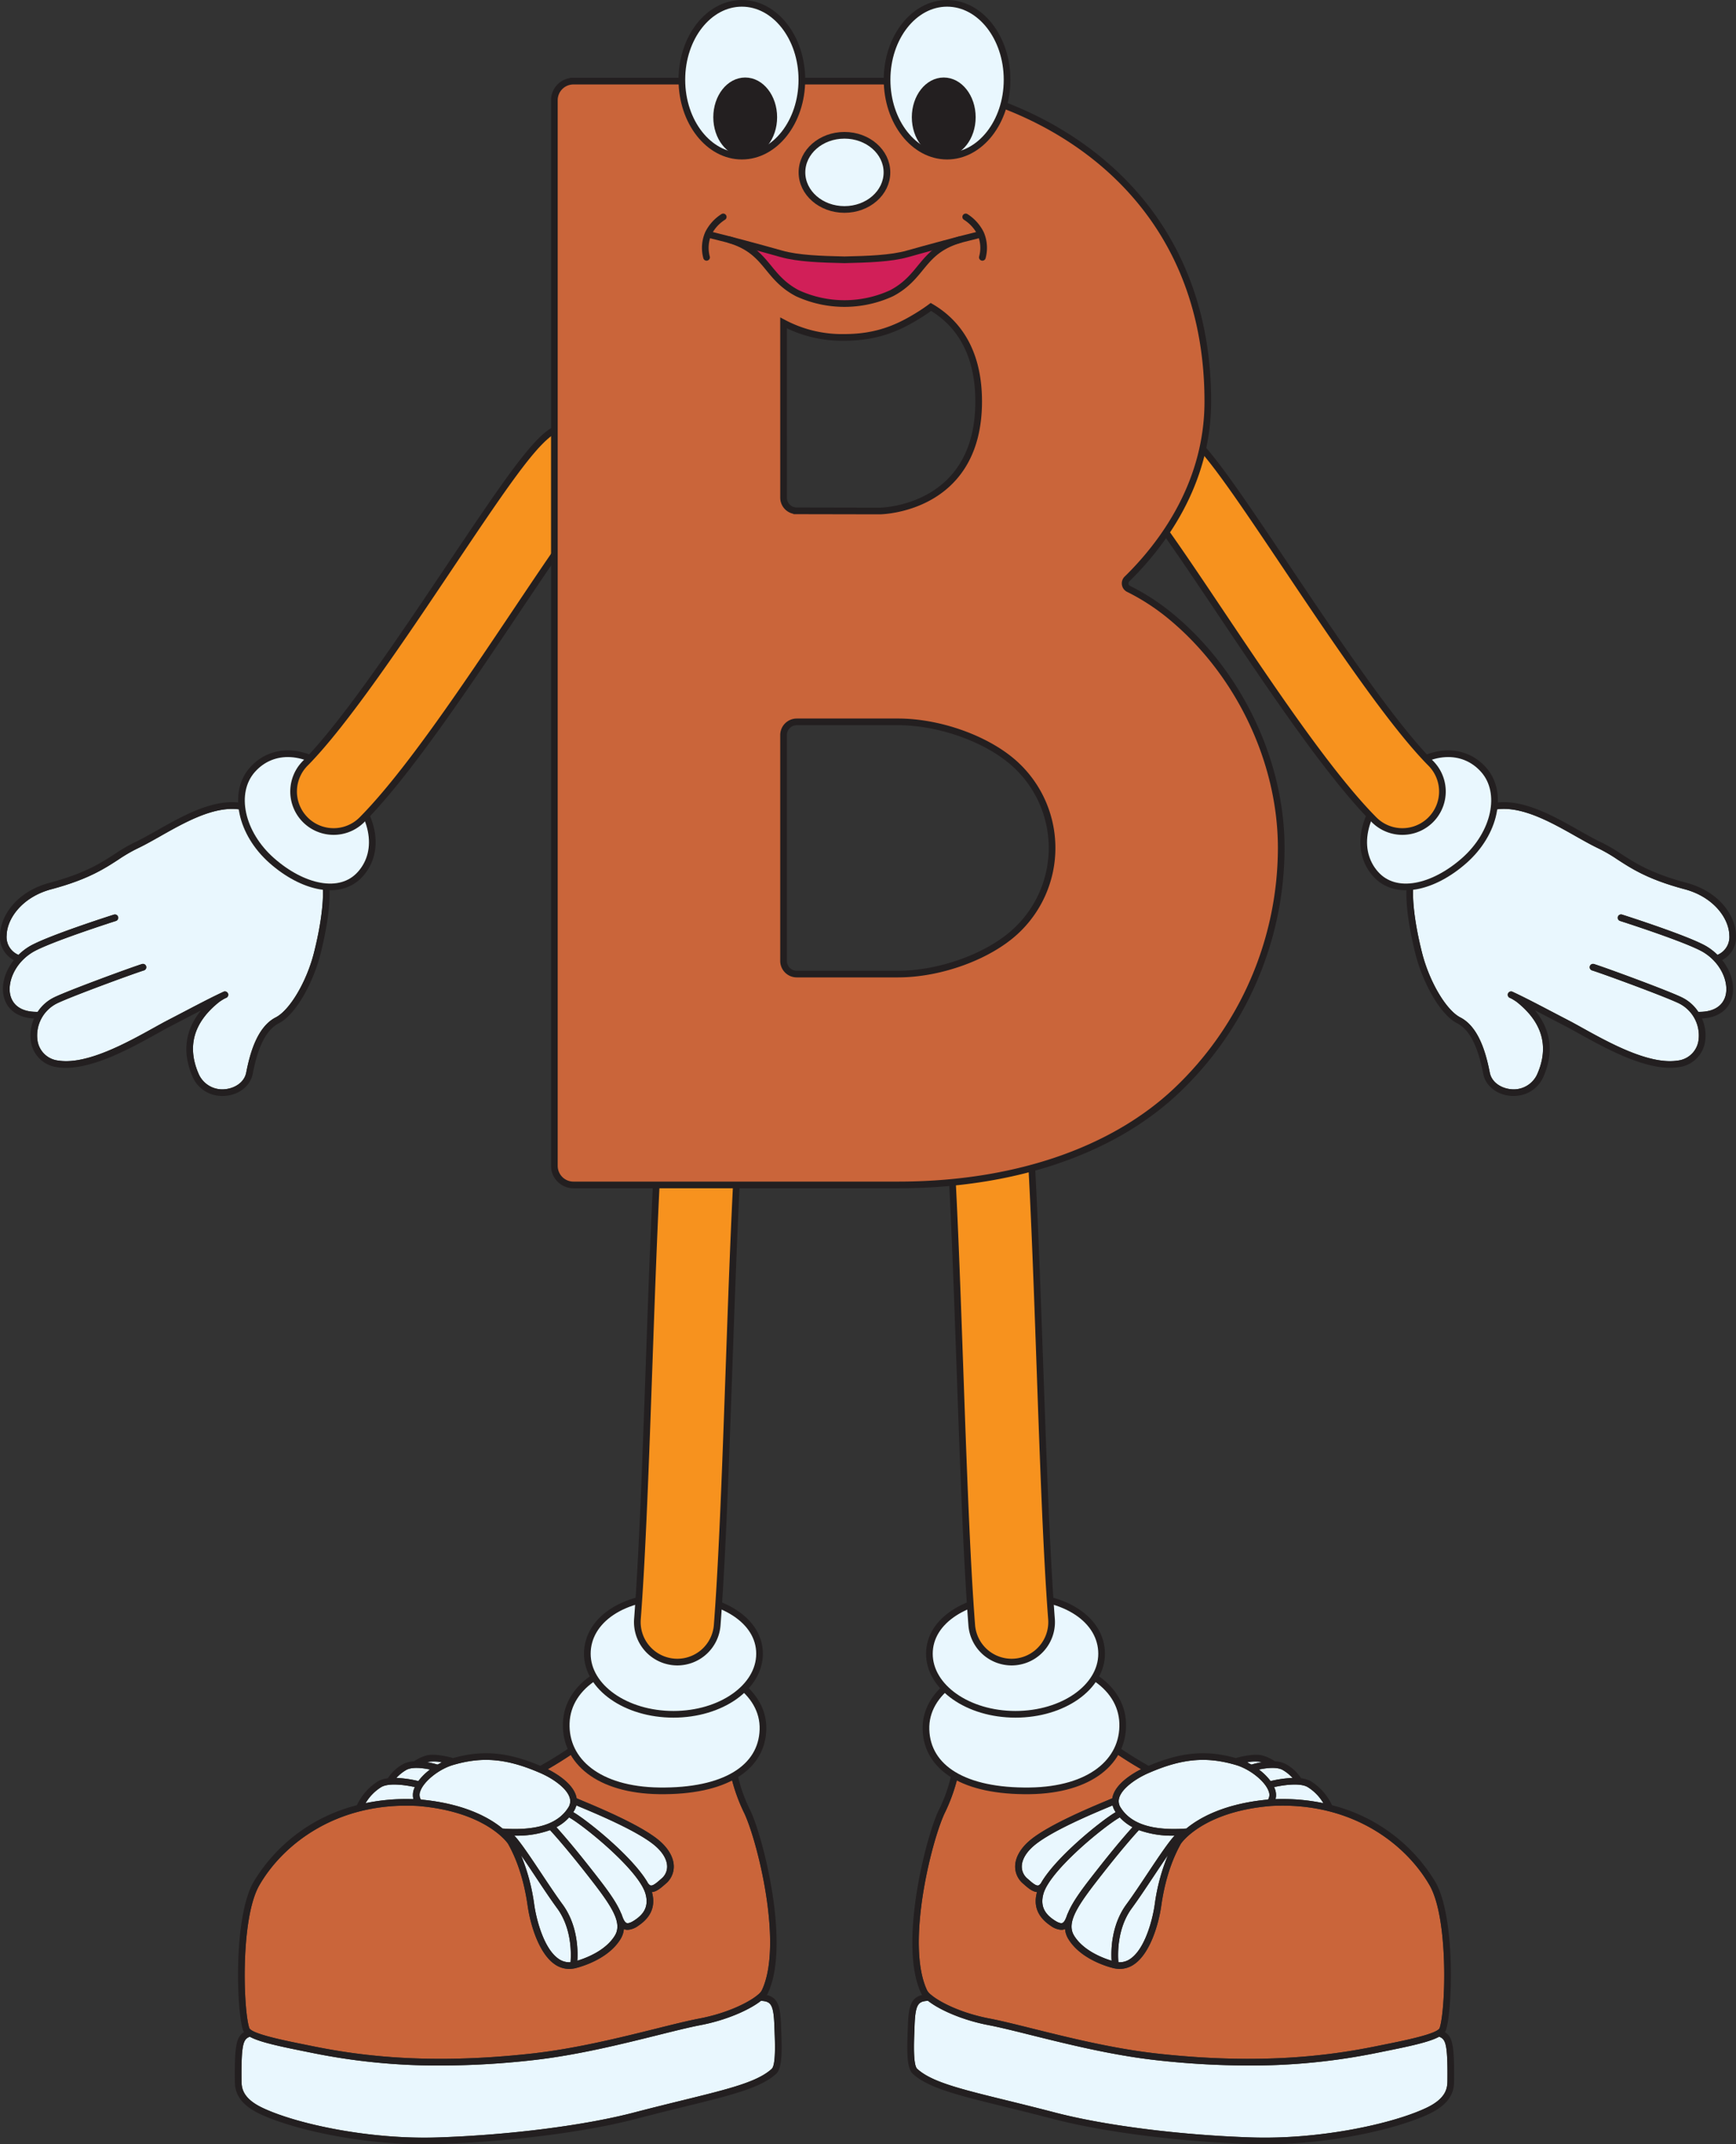 <svg xmlns="http://www.w3.org/2000/svg" viewBox="0 0 520.827 643.208"><rect x="0" y="0" width="520.827" height="643.208" fill="#333333" stroke="none"/><g id="Layer_2" data-name="Layer 2"><g id="B"><path d="M162.224,531.894c3.707,1.622,7.83,4.519,8.684,7.334a3.486,3.486,0,0,1-.46,3.043c-3.131,4.9-9.568,6.926-19.677,6.214-3.773-3.124-11.258-7.459-24.5-8.685a2.685,2.685,0,0,1-.217-2.383c.949-2.982,5.552-6.71,9.85-7.98C144.8,526.811,152.179,527.5,162.224,531.894Z" fill="#e9f7fe"/><path d="M173.828,541.936c5.108,2.136,17.071,7.138,22.373,11.442,2.5,2.035,3.907,4.324,3.948,6.446a4.633,4.633,0,0,1-1.665,3.652l-.152.134c-1.082.951-2.309,2.05-3.04,1.959-.088-.008-.354-.033-.735-.52a.83.83,0,0,0-.09-.077c-4.349-7.757-17.972-18.748-22.484-21.408.049-.072.1-.141.15-.215a6.017,6.017,0,0,0,.784-1.8Z" fill="#e9f7fe"/><path d="M168.763,571.218c-1.959-2.671-4.173-6-6.314-9.218-3.583-5.387-6.211-9.282-8.112-11.378l.168,0a29.242,29.242,0,0,0,10.511-1.656c.967,1.037,4.533,4.959,10.654,12.752,7.3,9.291,11.309,14.748,8.807,18.862-2.754,4.531-8.617,6.751-11.262,7.553C173.415,584.976,173.32,577.43,168.763,571.218Z" fill="#e9f7fe"/><path d="M171.17,588.589a5.582,5.582,0,0,1-3.724-1.115c-4.279-3.063-6.517-11.586-7.165-16.138a59.567,59.567,0,0,0-3.952-14.821c1.425,2.038,2.98,4.376,4.455,6.593,2.153,3.237,4.38,6.586,6.366,9.294C171.6,578.464,171.369,586.193,171.17,588.589Z" fill="#e9f7fe"/><path d="M186.468,574.161a.968.968,0,0,0-.126-.219c-1.549-3.837-4.99-8.228-9.1-13.458-5.479-6.975-8.892-10.838-10.311-12.391a14.013,14.013,0,0,0,3.814-2.935c4.328,2.4,20.887,15.737,22.916,22.924,1.2,4.271-1.109,6.463-3.26,7.9-1.081.721-1.912,1.015-2.4.846C187.36,576.6,186.885,575.414,186.468,574.161Z" fill="#e9f7fe"/><path d="M132.538,528.635c-.423.208-.846.433-1.265.675a25.986,25.986,0,0,0-3.089-.718c.074-.023.143-.049.218-.071A10.869,10.869,0,0,1,132.538,528.635Z" fill="#e9f7fe"/><path d="M121.874,530.926c1.71-.99,4.923-.61,7.147-.13a16.987,16.987,0,0,0-3.51,3.454,33.782,33.782,0,0,0-6.581-.938A11.92,11.92,0,0,1,121.874,530.926Z" fill="#e9f7fe"/><path d="M114.447,536.016c2.316-1.3,7.358-.553,9.993.036a7.5,7.5,0,0,0-.29.758,5.007,5.007,0,0,0-.118,2.862,59.811,59.811,0,0,0-14.348,1.208A13.989,13.989,0,0,1,114.447,536.016Z" fill="#e9f7fe"/><path d="M231.532,620.572c-4.282,3.915-12.715,5.988-26.687,9.422-4.309,1.058-9.193,2.258-14.641,3.682-14.937,3.9-37.524,6.766-58.946,7.469-20.571.671-42.417-4.084-52.537-8.9-6.216-2.959-6.246-6.24-6.264-8.274-.112-11.307.648-12.294,2.482-13.035,2.836,1.56,8.376,2.774,16.075,4.321l2.243.454a189,189,0,0,0,38.91,3.864,250.492,250.492,0,0,0,27.65-1.6c13.268-1.474,26.81-4.847,37.691-7.556,5.027-1.252,9.369-2.333,12.636-2.956,7.827-1.491,14.74-4.591,18.153-7.293,2.872.179,3.818.832,4.035,7.717.014.452.034.953.055,1.491C232.515,612.638,232.782,619.429,231.532,620.572Z" fill="#e9f7fe"/><path d="M77.822,565.477c7.141-12.359,23.373-25.083,47.554-23.753,20.42,1.682,26.891,11.123,26.954,11.219a.811.811,0,0,0,.066.077c1.734,3.085,4.535,8.986,5.9,18.6.861,6.045,3.468,14.25,7.982,17.482a7.593,7.593,0,0,0,4.493,1.5,8.036,8.036,0,0,0,1.49-.143l.016,0h0l.012,0c.446-.1,9.85-2.184,13.892-8.833a6.957,6.957,0,0,0,1-2.987c.059.026.111.06.173.081a2.9,2.9,0,0,0,.954.158,6.007,6.007,0,0,0,3.2-1.232c3.865-2.574,5.237-5.97,4.079-10.092,1.4-.113,2.7-1.239,4.062-2.438l.152-.133a6.66,6.66,0,0,0,2.344-5.193c-.052-2.722-1.716-5.549-4.686-7.96-5.526-4.487-17.675-9.567-22.863-11.736-.644-.268-1.186-.5-1.6-.674a6.021,6.021,0,0,0-.174-.769c-1.159-3.818-5.95-6.682-8.47-7.956,2.445-1.412,4.93-2.961,7.414-4.635.963-.648,4.34.679,7.915,2.086a76.345,76.345,0,0,0,15.864,4.822l.683.112c5.259.867,15.916,2.623,23.223.241A52.9,52.9,0,0,0,223.3,543.9c3.9,8.266,11.772,39.379,5.251,53.145a4.38,4.38,0,0,1-1.084,1.24.965.965,0,0,0-.261.215c-2.682,2.184-8.97,5.377-17.438,6.991-3.323.632-7.689,1.72-12.745,2.979-10.823,2.695-24.294,6.05-37.429,7.509-31.877,3.543-52.9.421-65.94-2.235l-2.247-.455c-6-1.208-16.049-3.228-16.627-5C72.976,602.753,72.092,575.4,77.822,565.477Z" fill="#ca653a"/><path d="M234.386,609.295c-.021-.531-.041-1.028-.055-1.474-.189-5.979-.91-8.593-4.282-9.4a3.468,3.468,0,0,0,.311-.514c6.788-14.326-1.242-46.368-5.249-54.855a44.8,44.8,0,0,1-3.914-11.214,1,1,0,0,0-1.369-.785c-6.772,2.771-17.919.935-23.275.052l-.685-.113a74.675,74.675,0,0,1-15.455-4.709c-4.777-1.878-7.932-3.118-9.765-1.883-2.87,1.935-5.743,3.7-8.546,5.275-9.863-4.162-17.355-4.814-26.243-2.3a.925.925,0,0,0-.217-.111c-.527-.147-5.222-1.418-7.8-.664a12.347,12.347,0,0,0-3.631,1.727,7.587,7.587,0,0,0-3.341.868,12.863,12.863,0,0,0-4.442,4.106.85.85,0,0,0-.04.117,7.988,7.988,0,0,0-2.923.854,17,17,0,0,0-6.391,7.226,50.589,50.589,0,0,0-30.984,22.978c-6.1,10.55-5.137,38.526-3.21,44.435a2.4,2.4,0,0,0,.349.643c-2.311,1.379-2.876,4.052-2.772,14.506.019,2.105.059,6.488,7.4,9.986,9.676,4.608,29.794,9.161,49.456,9.161,1.338,0,2.677-.021,4.007-.065,21.561-.707,44.316-3.593,59.387-7.531,5.433-1.42,10.31-2.619,14.613-3.677,14.28-3.509,22.9-5.628,27.558-9.887C234.671,620.412,234.622,615.3,234.386,609.295Zm-72.162-77.4c3.707,1.622,7.83,4.519,8.684,7.334a3.486,3.486,0,0,1-.46,3.043c-3.131,4.9-9.568,6.926-19.677,6.214-3.773-3.124-11.258-7.459-24.5-8.685a2.685,2.685,0,0,1-.217-2.383c.949-2.982,5.552-6.71,9.85-7.98C144.8,526.811,152.179,527.5,162.224,531.894Zm11.6,10.042c5.108,2.136,17.071,7.138,22.373,11.442,2.5,2.035,3.907,4.324,3.948,6.446a4.633,4.633,0,0,1-1.665,3.652l-.152.134c-1.082.951-2.309,2.05-3.04,1.959-.088-.008-.354-.033-.735-.52a.83.83,0,0,0-.09-.077c-4.349-7.757-17.972-18.748-22.484-21.408.049-.072.1-.141.15-.215a6.017,6.017,0,0,0,.784-1.8Zm-5.065,29.282c-1.959-2.671-4.173-6-6.314-9.218-3.583-5.387-6.211-9.282-8.112-11.378l.168,0a29.242,29.242,0,0,0,10.511-1.656c.967,1.037,4.533,4.959,10.654,12.752,7.3,9.291,11.309,14.748,8.807,18.862-2.754,4.531-8.617,6.751-11.262,7.553C173.415,584.976,173.32,577.43,168.763,571.218Zm2.407,17.371a5.582,5.582,0,0,1-3.724-1.115c-4.279-3.063-6.517-11.586-7.165-16.138a59.567,59.567,0,0,0-3.952-14.821c1.425,2.038,2.98,4.376,4.455,6.593,2.153,3.237,4.38,6.586,6.366,9.294C171.6,578.464,171.369,586.193,171.17,588.589Zm15.3-14.428a.968.968,0,0,0-.126-.219c-1.549-3.837-4.99-8.228-9.1-13.458-5.479-6.975-8.892-10.838-10.311-12.391a14.013,14.013,0,0,0,3.814-2.935c4.328,2.4,20.887,15.737,22.916,22.924,1.2,4.271-1.109,6.463-3.26,7.9-1.081.721-1.912,1.015-2.4.846C187.36,576.6,186.885,575.414,186.468,574.161Zm-53.93-45.526c-.423.208-.846.433-1.265.675a25.986,25.986,0,0,0-3.089-.718c.074-.023.143-.049.218-.071A10.869,10.869,0,0,1,132.538,528.635Zm-10.664,2.291c1.71-.99,4.923-.61,7.147-.13a16.987,16.987,0,0,0-3.51,3.454,33.782,33.782,0,0,0-6.581-.938A11.92,11.92,0,0,1,121.874,530.926Zm-7.427,5.09c2.316-1.3,7.358-.553,9.993.036a7.5,7.5,0,0,0-.29.758,5.007,5.007,0,0,0-.118,2.862,59.811,59.811,0,0,0-14.348,1.208A13.989,13.989,0,0,1,114.447,536.016ZM77.822,565.477c7.141-12.359,23.373-25.083,47.554-23.753,20.42,1.682,26.891,11.123,26.954,11.219a.811.811,0,0,0,.066.077c1.734,3.085,4.535,8.986,5.9,18.6.861,6.045,3.468,14.25,7.982,17.482a7.593,7.593,0,0,0,4.493,1.5,8.036,8.036,0,0,0,1.49-.143l.016,0h0l.012,0c.446-.1,9.85-2.184,13.892-8.833a6.957,6.957,0,0,0,1-2.987c.059.026.111.06.173.081a2.9,2.9,0,0,0,.954.158,6.007,6.007,0,0,0,3.2-1.232c3.865-2.574,5.237-5.97,4.079-10.092,1.4-.113,2.7-1.239,4.062-2.438l.152-.133a6.66,6.66,0,0,0,2.344-5.193c-.052-2.722-1.716-5.549-4.686-7.96-5.526-4.487-17.675-9.567-22.863-11.736-.644-.268-1.186-.5-1.6-.674a6.021,6.021,0,0,0-.174-.769c-1.159-3.818-5.95-6.682-8.47-7.956,2.445-1.412,4.93-2.961,7.414-4.635.963-.648,4.34.679,7.915,2.086a76.345,76.345,0,0,0,15.864,4.822l.683.112c5.259.867,15.916,2.623,23.223.241A52.9,52.9,0,0,0,223.3,543.9c3.9,8.266,11.772,39.379,5.251,53.145a4.38,4.38,0,0,1-1.084,1.24.965.965,0,0,0-.261.215c-2.682,2.184-8.97,5.377-17.438,6.991-3.323.632-7.689,1.72-12.745,2.979-10.823,2.695-24.294,6.05-37.429,7.509-31.877,3.543-52.9.421-65.94-2.235l-2.247-.455c-6-1.208-16.049-3.228-16.627-5C72.976,602.753,72.092,575.4,77.822,565.477Zm153.71,55.1c-4.282,3.915-12.715,5.988-26.687,9.422-4.309,1.058-9.193,2.258-14.641,3.682-14.937,3.9-37.524,6.766-58.946,7.469-20.571.671-42.417-4.084-52.537-8.9-6.216-2.959-6.246-6.24-6.264-8.274-.112-11.307.648-12.294,2.482-13.035,2.836,1.56,8.376,2.774,16.075,4.321l2.243.454a189,189,0,0,0,38.91,3.864,250.492,250.492,0,0,0,27.65-1.6c13.268-1.474,26.81-4.847,37.691-7.556,5.027-1.252,9.369-2.333,12.636-2.956,7.827-1.491,14.74-4.591,18.153-7.293,2.872.179,3.818.832,4.035,7.717.014.452.034.953.055,1.491C232.515,612.638,232.782,619.429,231.532,620.572Z" fill="#231f20"/><path d="M228.9,518.842c-.381,11.456-11.4,18.615-31.18,18.339-18.105-.254-28.219-8.843-27.838-20.3s12.9-19.589,30.522-18.631C216.687,499.135,229.283,507.385,228.9,518.842Z" fill="#e9f7fe" stroke="#231f20" stroke-linecap="round" stroke-linejoin="round" stroke-width="2"/><path d="M227.875,496.062c0,10.031-11.567,18.165-25.834,18.165s-25.832-8.134-25.832-18.165,10.71-17.511,26.148-17.184C216.621,479.18,227.875,486.03,227.875,496.062Z" fill="#e9f7fe" stroke="#231f20" stroke-linecap="round" stroke-linejoin="round" stroke-width="2"/><path d="M203.219,498.561c-.309,0-.619-.013-.933-.036a12,12,0,0,1-11.044-12.885c1.485-19.305,2.5-48.024,3.48-75.8.986-27.9,2-56.752,3.519-76.69a12,12,0,0,1,23.931,1.818c-1.477,19.453-2.488,48.058-3.464,75.72-.99,28.018-2.014,56.99-3.537,76.791A12,12,0,0,1,203.219,498.561Z" fill="#f7921e" stroke="#231f20" stroke-miterlimit="10" stroke-width="2"/><path d="M370.8,529.437c4.3,1.27,8.9,5,9.851,7.98a2.685,2.685,0,0,1-.217,2.383c-13.241,1.226-20.726,5.561-24.5,8.685-10.108.712-16.546-1.318-19.677-6.214a3.49,3.49,0,0,1-.461-3.043c.856-2.815,4.979-5.712,8.686-7.334C354.529,527.5,361.907,526.811,370.8,529.437Z" fill="#e9f7fe"/><path d="M333.792,541.554a6.014,6.014,0,0,0,.783,1.8c.048.074.1.143.15.215-4.512,2.66-18.135,13.651-22.484,21.408a.83.83,0,0,0-.09.077c-.381.487-.647.512-.734.52-.731.091-1.959-1.008-3.04-1.959l-.154-.134a4.636,4.636,0,0,1-1.664-3.652c.041-2.122,1.443-4.411,3.947-6.446,5.3-4.3,17.266-9.306,22.374-11.442Z" fill="#e9f7fe"/><path d="M333.493,588.135c-2.645-.8-8.508-3.022-11.262-7.553-2.5-4.114,1.506-9.571,8.807-18.862,6.121-7.793,9.687-11.715,10.654-12.752a29.238,29.238,0,0,0,10.511,1.656l.169,0c-1.9,2.1-4.53,5.991-8.113,11.378-2.141,3.219-4.354,6.547-6.313,9.218C333.388,577.43,333.294,584.976,333.493,588.135Z" fill="#e9f7fe"/><path d="M339.557,572.4c1.987-2.708,4.214-6.057,6.367-9.294,1.475-2.217,3.03-4.555,4.455-6.593a59.567,59.567,0,0,0-3.952,14.821c-.647,4.552-2.885,13.075-7.165,16.138a5.584,5.584,0,0,1-3.724,1.115C335.339,586.193,335.11,578.464,339.557,572.4Z" fill="#e9f7fe"/><path d="M318.706,576.824c-.488.169-1.319-.125-2.4-.846-2.151-1.433-4.464-3.625-3.261-7.9,2.03-7.187,18.588-20.525,22.917-22.924a14.013,14.013,0,0,0,3.814,2.935c-1.419,1.553-4.832,5.416-10.311,12.391-4.109,5.23-7.55,9.621-9.1,13.458a.928.928,0,0,0-.125.219C319.823,575.414,319.348,576.6,318.706,576.824Z" fill="#e9f7fe"/><path d="M378.305,528.521c.076.022.145.048.219.071a25.986,25.986,0,0,0-3.089.718c-.419-.242-.842-.467-1.265-.675A10.864,10.864,0,0,1,378.305,528.521Z" fill="#e9f7fe"/><path d="M387.778,533.312a33.756,33.756,0,0,0-6.58.938,17.036,17.036,0,0,0-3.51-3.454c2.223-.48,5.437-.86,7.147.13A11.931,11.931,0,0,1,387.778,533.312Z" fill="#e9f7fe"/><path d="M397.024,540.88a59.8,59.8,0,0,0-14.348-1.208,5,5,0,0,0-.118-2.862,7.742,7.742,0,0,0-.29-.758c2.635-.589,7.677-1.339,9.993-.036A14,14,0,0,1,397.024,540.88Z" fill="#e9f7fe"/><path d="M274.321,609.374c.021-.538.041-1.039.055-1.491.217-6.885,1.164-7.538,4.035-7.717,3.413,2.7,10.326,5.8,18.154,7.293,3.267.623,7.607,1.7,12.635,2.956,10.881,2.709,24.424,6.082,37.691,7.556a250.509,250.509,0,0,0,27.651,1.6,189,189,0,0,0,38.91-3.864l2.242-.454c7.7-1.547,13.238-2.761,16.075-4.321,1.834.741,2.595,1.728,2.483,13.035-.019,2.034-.049,5.315-6.265,8.274-10.12,4.82-31.965,9.575-52.537,8.9-21.422-.7-44.009-3.564-58.946-7.469-5.448-1.424-10.332-2.624-14.641-3.682-13.972-3.434-22.4-5.507-26.687-9.422C273.926,619.429,274.193,612.638,274.321,609.374Z" fill="#e9f7fe"/><path d="M431.926,608.292c-.578,1.773-10.625,3.793-16.627,5l-2.248.455c-13.04,2.656-34.062,5.778-65.939,2.235-13.135-1.459-26.606-4.814-37.429-7.509-5.056-1.259-9.423-2.347-12.745-2.979-8.468-1.614-14.756-4.807-17.437-6.991a1,1,0,0,0-.262-.215,4.4,4.4,0,0,1-1.084-1.24c-6.522-13.766,1.347-44.879,5.251-53.145a52.813,52.813,0,0,0,3.85-10.587c7.309,2.382,17.965.626,23.224-.241l.683-.112a76.356,76.356,0,0,0,15.865-4.822c3.574-1.407,6.951-2.734,7.914-2.086,2.484,1.674,4.969,3.223,7.414,4.635-2.52,1.274-7.311,4.138-8.47,7.956a6.021,6.021,0,0,0-.174.769c-.417.178-.96.406-1.6.674-5.188,2.169-17.337,7.249-22.862,11.736-2.971,2.411-4.635,5.238-4.688,7.96a6.665,6.665,0,0,0,2.346,5.193l.15.133c1.364,1.2,2.661,2.325,4.063,2.438-1.158,4.122.215,7.518,4.079,10.092a6.01,6.01,0,0,0,3.2,1.232,2.9,2.9,0,0,0,.953-.158c.063-.021.114-.055.174-.081a6.928,6.928,0,0,0,.994,2.987c4.042,6.649,13.446,8.737,13.893,8.833l.011,0h0l.017,0a8.041,8.041,0,0,0,1.489.143,7.593,7.593,0,0,0,4.494-1.5c4.514-3.232,7.121-11.437,7.982-17.482,1.37-9.612,4.171-15.513,5.9-18.6a.679.679,0,0,0,.065-.077c.064-.1,6.535-9.537,26.955-11.219,24.179-1.33,40.412,11.394,47.552,23.753C434.616,575.4,433.732,602.753,431.926,608.292Z" fill="#ca653a"/><path d="M273.827,622.048c4.658,4.259,13.278,6.378,27.558,9.887,4.3,1.058,9.18,2.257,14.614,3.677,15.07,3.938,37.826,6.824,59.386,7.531,1.33.044,2.668.065,4.007.065,19.661,0,39.78-4.553,49.456-9.161,7.343-3.5,7.383-7.881,7.4-9.986.1-10.454-.461-13.127-2.773-14.506a2.425,2.425,0,0,0,.349-.643c1.927-5.909,2.886-33.885-3.209-44.435A50.6,50.6,0,0,0,399.633,541.5a17,17,0,0,0-6.391-7.226,7.982,7.982,0,0,0-2.923-.854.85.85,0,0,0-.04-.117,12.861,12.861,0,0,0-4.443-4.106,7.579,7.579,0,0,0-3.34-.868,12.35,12.35,0,0,0-3.63-1.727c-2.578-.754-7.273.517-7.8.664a.959.959,0,0,0-.219.111c-8.887-2.517-16.379-1.865-26.242,2.3-2.8-1.57-5.676-3.34-8.545-5.275-1.834-1.235-4.989,0-9.766,1.883a74.656,74.656,0,0,1-15.455,4.709l-.685.113c-5.356.883-16.5,2.719-23.276-.052a1,1,0,0,0-1.368.785A44.8,44.8,0,0,1,281.6,543.05c-4.007,8.487-12.036,40.529-5.249,54.855a3.556,3.556,0,0,0,.311.514c-3.372.809-4.093,3.423-4.282,9.4-.014.446-.034.943-.054,1.474C272.086,615.3,272.037,620.412,273.827,622.048ZM370.8,529.437c4.3,1.27,8.9,5,9.851,7.98a2.685,2.685,0,0,1-.217,2.383c-13.241,1.226-20.726,5.561-24.5,8.685-10.108.712-16.546-1.318-19.677-6.214a3.49,3.49,0,0,1-.461-3.043c.856-2.815,4.979-5.712,8.686-7.334C354.529,527.5,361.907,526.811,370.8,529.437Zm-37.01,12.117a6.014,6.014,0,0,0,.783,1.8c.048.074.1.143.15.215-4.512,2.66-18.135,13.651-22.484,21.408a.83.83,0,0,0-.09.077c-.381.487-.647.512-.734.52-.731.091-1.959-1.008-3.04-1.959l-.154-.134a4.636,4.636,0,0,1-1.664-3.652c.041-2.122,1.443-4.411,3.947-6.446,5.3-4.3,17.266-9.306,22.374-11.442Zm-.3,46.581c-2.645-.8-8.508-3.022-11.262-7.553-2.5-4.114,1.506-9.571,8.807-18.862,6.121-7.793,9.687-11.715,10.654-12.752a29.238,29.238,0,0,0,10.511,1.656l.169,0c-1.9,2.1-4.53,5.991-8.113,11.378-2.141,3.219-4.354,6.547-6.313,9.218C333.388,577.43,333.294,584.976,333.493,588.135Zm6.064-15.733c1.987-2.708,4.214-6.057,6.367-9.294,1.475-2.217,3.03-4.555,4.455-6.593a59.567,59.567,0,0,0-3.952,14.821c-.647,4.552-2.885,13.075-7.165,16.138a5.584,5.584,0,0,1-3.724,1.115C335.339,586.193,335.11,578.464,339.557,572.4Zm-20.851,4.422c-.488.169-1.319-.125-2.4-.846-2.151-1.433-4.464-3.625-3.261-7.9,2.03-7.187,18.588-20.525,22.917-22.924a14.013,14.013,0,0,0,3.814,2.935c-1.419,1.553-4.832,5.416-10.311,12.391-4.109,5.23-7.55,9.621-9.1,13.458a.928.928,0,0,0-.125.219C319.823,575.414,319.348,576.6,318.706,576.824Zm59.6-48.3c.076.022.145.048.219.071a25.986,25.986,0,0,0-3.089.718c-.419-.242-.842-.467-1.265-.675A10.864,10.864,0,0,1,378.305,528.521Zm9.473,4.791a33.756,33.756,0,0,0-6.58.938,17.036,17.036,0,0,0-3.51-3.454c2.223-.48,5.437-.86,7.147.13A11.931,11.931,0,0,1,387.778,533.312Zm9.246,7.568a59.8,59.8,0,0,0-14.348-1.208,5,5,0,0,0-.118-2.862,7.742,7.742,0,0,0-.29-.758c2.635-.589,7.677-1.339,9.993-.036A14,14,0,0,1,397.024,540.88Zm34.9,67.412c-.578,1.773-10.625,3.793-16.627,5l-2.248.455c-13.04,2.656-34.062,5.778-65.939,2.235-13.135-1.459-26.606-4.814-37.429-7.509-5.056-1.259-9.423-2.347-12.745-2.979-8.468-1.614-14.756-4.807-17.437-6.991a1,1,0,0,0-.262-.215,4.4,4.4,0,0,1-1.084-1.24c-6.522-13.766,1.347-44.879,5.251-53.145a52.813,52.813,0,0,0,3.85-10.587c7.309,2.382,17.965.626,23.224-.241l.683-.112a76.356,76.356,0,0,0,15.865-4.822c3.574-1.407,6.951-2.734,7.914-2.086,2.484,1.674,4.969,3.223,7.414,4.635-2.52,1.274-7.311,4.138-8.47,7.956a6.021,6.021,0,0,0-.174.769c-.417.178-.96.406-1.6.674-5.188,2.169-17.337,7.249-22.862,11.736-2.971,2.411-4.635,5.238-4.688,7.96a6.665,6.665,0,0,0,2.346,5.193l.15.133c1.364,1.2,2.661,2.325,4.063,2.438-1.158,4.122.215,7.518,4.079,10.092a6.01,6.01,0,0,0,3.2,1.232,2.9,2.9,0,0,0,.953-.158c.063-.021.114-.055.174-.081a6.928,6.928,0,0,0,.994,2.987c4.042,6.649,13.446,8.737,13.893,8.833l.011,0h0l.017,0a8.041,8.041,0,0,0,1.489.143,7.593,7.593,0,0,0,4.494-1.5c4.514-3.232,7.121-11.437,7.982-17.482,1.37-9.612,4.171-15.513,5.9-18.6a.679.679,0,0,0,.065-.077c.064-.1,6.535-9.537,26.955-11.219,24.179-1.33,40.412,11.394,47.552,23.753C434.616,575.4,433.732,602.753,431.926,608.292Zm-157.6,1.082c.021-.538.041-1.039.055-1.491.217-6.885,1.164-7.538,4.035-7.717,3.413,2.7,10.326,5.8,18.154,7.293,3.267.623,7.607,1.7,12.635,2.956,10.881,2.709,24.424,6.082,37.691,7.556a250.509,250.509,0,0,0,27.651,1.6,189,189,0,0,0,38.91-3.864l2.242-.454c7.7-1.547,13.238-2.761,16.075-4.321,1.834.741,2.595,1.728,2.483,13.035-.019,2.034-.049,5.315-6.265,8.274-10.12,4.82-31.965,9.575-52.537,8.9-21.422-.7-44.009-3.564-58.946-7.469-5.448-1.424-10.332-2.624-14.641-3.682-13.972-3.434-22.4-5.507-26.687-9.422C273.926,619.429,274.193,612.638,274.321,609.374Z" fill="#231f20"/><path d="M277.806,518.842c.381,11.456,11.4,18.615,31.18,18.339,18.105-.254,28.219-8.843,27.838-20.3s-12.9-19.589-30.522-18.631C290.021,499.135,277.425,507.385,277.806,518.842Z" fill="#e9f7fe" stroke="#231f20" stroke-linecap="round" stroke-linejoin="round" stroke-width="2"/><path d="M278.834,496.062c0,10.031,11.566,18.165,25.834,18.165s25.832-8.134,25.832-18.165-10.711-17.511-26.149-17.184C290.087,479.18,278.834,486.03,278.834,496.062Z" fill="#e9f7fe" stroke="#231f20" stroke-linecap="round" stroke-linejoin="round" stroke-width="2"/><path d="M303.489,498.561c.308,0,.619-.013.933-.036a12,12,0,0,0,11.044-12.885c-1.485-19.305-2.5-48.024-3.48-75.8-.985-27.9-2-56.752-3.519-76.69a12,12,0,0,0-23.931,1.818c1.477,19.453,2.488,48.058,3.465,75.72.99,28.018,2.013,56.99,3.536,76.791A12,12,0,0,0,303.489,498.561Z" fill="#f7921e" stroke="#231f20" stroke-miterlimit="10" stroke-width="2"/><path d="M94.31,259.76c4.251,2.179,2.582,15.423-.138,26.1-2.208,8.671-7.241,17.158-11.457,19.321-5.587,2.867-7.729,10.827-8.854,16.566-.6,3.042-3.566,4.684-6.244,4.96a7.735,7.735,0,0,1-8.132-4.848c-3.419-8.1-1.3-15.272,6.266-21.292a16.091,16.091,0,0,1,1.537-.981c.2-.1.412-.2.609-.287a1,1,0,1,0-.841-1.815c-.175.081-.361.171-.541.256-.006,0-.012,0-.018,0-.031.014-.069.036-.1.052-3.2,1.509-7.042,3.517-11.1,5.641-1.64.858-3.328,1.74-5.04,2.625-1.155.6-2.5,1.344-4.057,2.208-7.882,4.376-19.727,10.952-28.22,9.93-.14-.017-.28-.035-.418-.056a7.089,7.089,0,0,1-6.329-6.187,10.747,10.747,0,0,1,5.887-10.983c4.244-2.069,22.708-8.834,26.069-9.885a1,1,0,0,0-.6-1.91c-3.391,1.061-22.046,7.9-26.349,10a12.4,12.4,0,0,0-4.955,4.375.908.908,0,0,0-.147-.028c-4.24.044-7.071-1.642-7.965-4.742C2.076,295,4.221,289.062,9.7,285.687c4.808-2.961,24.9-9.378,25.1-9.443a1,1,0,0,0-.607-1.905c-.836.266-20.526,6.556-25.542,9.646a17.362,17.362,0,0,0-3.1,2.442A5.794,5.794,0,0,1,2,280.514c.137-5.1,4.775-11.468,13.376-13.763,10.918-2.914,15.818-6.095,20.142-8.9a47.154,47.154,0,0,1,5.661-3.311c2.155-1.017,4.511-2.348,7-3.758,9.032-5.1,20.272-11.458,28.847-6.1a37.394,37.394,0,0,1,11.547,6.28C95.46,256.573,93.819,259.508,94.31,259.76Z" fill="#e9f7fe"/><path d="M95.223,257.981a1,1,0,1,0-.913,1.779c4.251,2.179,2.582,15.423-.138,26.1-2.208,8.671-7.241,17.158-11.457,19.321-5.587,2.867-7.729,10.827-8.854,16.566-.6,3.042-3.566,4.683-6.244,4.96a7.738,7.738,0,0,1-8.132-4.848c-3.419-8.1-1.3-15.272,6.266-21.292a16.091,16.091,0,0,1,1.537-.981c.2-.1.412-.2.609-.287a1,1,0,1,0-.841-1.815c-.175.081-.361.171-.541.256-.006,0-.012,0-.018,0-.031.014-.069.036-.1.052-3.2,1.509-7.042,3.517-11.1,5.641-1.64.858-3.328,1.74-5.04,2.625-1.155.6-2.5,1.344-4.057,2.208-7.882,4.376-19.727,10.952-28.22,9.93-.14-.017-.28-.035-.418-.056a7.089,7.089,0,0,1-6.329-6.187,10.747,10.747,0,0,1,5.887-10.983c4.244-2.069,22.708-8.834,26.069-9.885a1,1,0,0,0-.6-1.91c-3.391,1.061-22.046,7.9-26.349,10a12.4,12.4,0,0,0-4.955,4.375.908.908,0,0,0-.147-.028c-4.24.044-7.071-1.642-7.965-4.742C2.076,295,4.221,289.062,9.7,285.687c4.808-2.961,24.9-9.378,25.1-9.443a1,1,0,0,0-.607-1.905c-.836.266-20.526,6.556-25.542,9.646a17.362,17.362,0,0,0-3.1,2.442A5.794,5.794,0,0,1,2,280.514c.137-5.1,4.775-11.468,13.376-13.763,10.918-2.914,15.818-6.095,20.142-8.9a47.154,47.154,0,0,1,5.661-3.311c2.155-1.017,4.511-2.348,7-3.758,9.032-5.1,20.272-11.458,28.847-6.1a1,1,0,1,0,1.06-1.7c-9.587-5.992-21.4.688-30.89,6.052-2.462,1.392-4.787,2.706-6.875,3.691a48.717,48.717,0,0,0-5.9,3.442c-4.2,2.726-8.958,5.815-19.569,8.647C4.87,267.485.155,274.8,0,280.461A7.824,7.824,0,0,0,4.144,288c-2.736,3.458-3.939,7.728-2.9,11.342.993,3.441,3.822,5.593,7.891,6.082.353.042.717.069,1.088.086a12.5,12.5,0,0,0-.977,6.754,9.087,9.087,0,0,0,8.005,7.862c.156.025.314.046.472.065,9.145,1.1,21.329-5.665,29.438-10.166,1.542-.857,2.875-1.6,4-2.18,1.714-.887,3.405-1.77,5.048-2.629,1.408-.737,2.786-1.457,4.124-2.149-4.762,5.763-5.712,12.438-2.7,19.576a9.549,9.549,0,0,0,7.858,6.038,10.5,10.5,0,0,0,2.321.021c4.1-.423,7.315-3.061,8-6.564,1.046-5.33,2.992-12.7,7.805-15.171,5.405-2.774,10.465-12.687,12.482-20.607C98,278.931,101.7,261.3,95.223,257.981Z" fill="#231f20"/><path d="M108.161,262.142c-6.046,6.846-17.38,4.169-26.642-4.013S69.652,237.767,75.7,230.922s16.365-6.6,25.366,1.87C112.907,243.931,114.206,255.3,108.161,262.142Z" fill="#e9f7fe" stroke="#231f20" stroke-linecap="round" stroke-linejoin="round" stroke-width="2"/><path d="M98.645,249.337a11.975,11.975,0,0,0,9.959-3.46c13.455-13.556,30.9-39.588,46.3-62.556,9.343-13.938,20.97-31.284,24.5-34.282A12,12,0,1,0,164.532,130.2c-5.878,4.616-14.18,16.807-29.563,39.758-14.063,20.979-31.566,47.089-43.4,59.012a12,12,0,0,0,7.075,20.367Z" fill="#f7921e" stroke="#231f20" stroke-miterlimit="10" stroke-width="2"/><path d="M426.517,259.76c-4.251,2.179-2.582,15.423.138,26.1,2.208,8.671,7.24,17.158,11.457,19.321,5.586,2.867,7.729,10.827,8.853,16.566.6,3.042,3.567,4.684,6.245,4.96a7.735,7.735,0,0,0,8.132-4.848c3.418-8.1,1.3-15.272-6.266-21.292a16.091,16.091,0,0,0-1.537-.981c-.2-.1-.412-.2-.609-.287a1,1,0,0,1,.84-1.815c.176.081.362.171.542.256.006,0,.012,0,.018,0,.031.014.068.036.1.052,3.2,1.509,7.042,3.517,11.1,5.641,1.64.858,3.327,1.74,5.04,2.625,1.155.6,2.5,1.344,4.057,2.208,7.882,4.376,19.727,10.952,28.22,9.93.14-.017.28-.035.418-.056a7.089,7.089,0,0,0,6.329-6.187,10.748,10.748,0,0,0-5.887-10.983c-4.244-2.069-22.708-8.834-26.069-9.885a1,1,0,0,1,.6-1.91c3.391,1.061,22.046,7.9,26.348,10a12.389,12.389,0,0,1,4.955,4.375.941.941,0,0,1,.148-.028c4.24.044,7.07-1.642,7.965-4.742,1.093-3.788-1.052-9.723-6.534-13.1-4.809-2.961-24.9-9.378-25.1-9.443a1,1,0,0,1,.607-1.905c.836.266,20.526,6.556,25.541,9.646a17.369,17.369,0,0,1,3.1,2.442,5.8,5.8,0,0,0,3.553-5.913c-.137-5.1-4.775-11.468-13.376-13.763-10.918-2.914-15.818-6.095-20.142-8.9a47.154,47.154,0,0,0-5.661-3.311c-2.155-1.017-4.511-2.348-7-3.758-9.032-5.1-20.272-11.458-28.847-6.1a37.383,37.383,0,0,0-11.547,6.28C425.367,256.573,427.008,259.508,426.517,259.76Z" fill="#e9f7fe"/><path d="M425.6,257.981a1,1,0,1,1,.913,1.779c-4.251,2.179-2.582,15.423.138,26.1,2.208,8.671,7.24,17.158,11.457,19.321,5.586,2.867,7.729,10.827,8.853,16.566.6,3.042,3.567,4.683,6.245,4.96a7.738,7.738,0,0,0,8.132-4.848c3.418-8.1,1.3-15.272-6.266-21.292a16.091,16.091,0,0,0-1.537-.981c-.2-.1-.412-.2-.609-.287a1,1,0,0,1,.84-1.815c.176.081.362.171.542.256.006,0,.012,0,.018,0,.031.014.068.036.1.052,3.2,1.509,7.042,3.517,11.1,5.641,1.64.858,3.327,1.74,5.04,2.625,1.155.6,2.5,1.344,4.057,2.208,7.882,4.376,19.727,10.952,28.22,9.93.14-.017.28-.035.418-.056a7.089,7.089,0,0,0,6.329-6.187,10.748,10.748,0,0,0-5.887-10.983c-4.244-2.069-22.708-8.834-26.069-9.885a1,1,0,0,1,.6-1.91c3.391,1.061,22.046,7.9,26.348,10a12.389,12.389,0,0,1,4.955,4.375.941.941,0,0,1,.148-.028c4.24.044,7.07-1.642,7.965-4.742,1.093-3.788-1.052-9.723-6.534-13.1-4.809-2.961-24.9-9.378-25.1-9.443a1,1,0,0,1,.607-1.905c.836.266,20.526,6.556,25.541,9.646a17.369,17.369,0,0,1,3.1,2.442,5.8,5.8,0,0,0,3.553-5.913c-.137-5.1-4.775-11.468-13.376-13.763-10.918-2.914-15.818-6.095-20.142-8.9a47.154,47.154,0,0,0-5.661-3.311c-2.155-1.017-4.511-2.348-7-3.758-9.032-5.1-20.272-11.458-28.847-6.1a1,1,0,1,1-1.06-1.7c9.587-5.992,21.4.688,30.89,6.052,2.462,1.392,4.787,2.706,6.875,3.691a48.794,48.794,0,0,1,5.9,3.442c4.2,2.726,8.958,5.815,19.569,8.647,9.992,2.667,14.707,9.978,14.859,15.643a7.826,7.826,0,0,1-4.14,7.536c2.736,3.458,3.939,7.728,2.9,11.342-.994,3.441-3.822,5.593-7.891,6.082-.353.042-.717.069-1.089.086a12.491,12.491,0,0,1,.978,6.754,9.087,9.087,0,0,1-8,7.862c-.157.025-.314.046-.472.065-9.145,1.1-21.329-5.665-29.438-10.166-1.543-.857-2.875-1.6-4-2.18-1.715-.887-3.405-1.77-5.048-2.629-1.408-.737-2.786-1.457-4.124-2.149,4.762,5.763,5.711,12.438,2.7,19.576a9.549,9.549,0,0,1-7.859,6.038A10.5,10.5,0,0,1,453,328.7c-4.1-.423-7.314-3.061-8-6.564-1.045-5.33-2.991-12.7-7.805-15.171-5.4-2.774-10.464-12.687-12.482-20.607C422.825,278.931,419.125,261.3,425.6,257.981Z" fill="#231f20"/><path d="M412.666,262.142c6.046,6.846,17.38,4.169,26.642-4.013s11.867-20.362,5.822-27.207-16.366-6.6-25.366,1.87C407.92,243.931,406.621,255.3,412.666,262.142Z" fill="#e9f7fe" stroke="#231f20" stroke-linecap="round" stroke-linejoin="round" stroke-width="2"/><path d="M422.181,249.337a11.977,11.977,0,0,1-9.959-3.46c-13.454-13.556-30.9-39.588-46.3-62.556-9.343-13.938-20.97-31.284-24.5-34.282A12,12,0,0,1,356.3,130.2c5.877,4.616,14.179,16.807,29.563,39.758,14.063,20.979,31.566,47.089,43.4,59.012a12,12,0,0,1-7.076,20.367Z" fill="#f7921e" stroke="#231f20" stroke-miterlimit="10" stroke-width="2"/><path d="M351.137,184.785A66.185,66.185,0,0,0,338.71,176.7a1.852,1.852,0,0,1-.482-3.139c10.15-9.96,24.138-28.211,24.138-53.133,0-70.005-60.375-96.094-98.431-96.094l-34.14.005-57.753-.005a5.72,5.72,0,0,0-5.721,5.72V349.714a5.72,5.72,0,0,0,5.72,5.72h97.4c34.367,0,63.919-9.934,83.209-27.97a100.433,100.433,0,0,0,31.739-73.106C384.387,228.334,371.647,201.676,351.137,184.785ZM235.078,96.866a37.481,37.481,0,0,0,18.206,4.342c10.159,0,16.641-3.069,22.774-6.927,1.168-.735,2.237-1.47,3.231-2.211,7.245,4.224,14.327,12.419,14.327,28.357,0,32.479-29.384,32.855-29.681,32.855l-24.9-.049a3.959,3.959,0,0,1-3.952-3.959Zm69.743,182.387c-8.141,7.614-22.691,12.931-35.382,12.931l-30.4,0a3.96,3.96,0,0,1-3.96-3.96V220.492a3.96,3.96,0,0,1,3.96-3.96h30.4c12.691,0,27.241,5.318,35.382,12.931a34.058,34.058,0,0,1,0,49.79Z" fill="#ca653a" stroke="#231f20" stroke-miterlimit="10" stroke-width="2"/><path d="M240.571,23.917c0,12.657-8.058,22.916-18,22.916s-18-10.259-18-22.916S212.63,1,222.571,1,240.571,11.26,240.571,23.917Z" fill="#e9f7fe" stroke="#231f20" stroke-width="2"/><path d="M232.146,35.167c0,6.029-3.838,10.916-8.575,10.916S215,41.2,215,35.167s3.839-10.917,8.574-10.917S232.146,29.138,232.146,35.167Z" fill="#231f20" stroke="#231f20" stroke-width="2"/><path d="M266.137,23.917c0,12.657,8.059,22.916,18,22.916s18-10.259,18-22.916S294.079,1,284.137,1,266.137,11.26,266.137,23.917Z" fill="#e9f7fe" stroke="#231f20" stroke-width="2"/><path d="M274.563,35.167c0,6.029,3.838,10.916,8.574,10.916s8.574-4.887,8.574-10.916-3.838-10.917-8.574-10.917S274.563,29.138,274.563,35.167Z" fill="#231f20" stroke="#231f20" stroke-width="2"/><path d="M266.1,51.708c0,6.145-5.708,11.125-12.75,11.125s-12.75-4.98-12.75-11.125,5.708-11.125,12.75-11.125S266.1,45.564,266.1,51.708Z" fill="#e9f7fe" stroke="#231f20" stroke-width="2"/><path d="M279.59,75.023c-2.7.735-5.211,1.43-7.072,1.957-4.949,1.4-11.324,1.647-19.139,1.823-7.843-.175-14.237-.421-19.188-1.824-1.887-.534-4.4-1.229-7.073-1.956l-.115.216a33.638,33.638,0,0,1,4.313,4.608c2.095,2.554,4.261,5.194,8.289,7.319a32.774,32.774,0,0,0,13.25,3.014c.162,0,.32,0,.469-.006s.324.006.493.006A32.89,32.89,0,0,0,267.1,87.166c4.028-2.125,6.194-4.765,8.292-7.322a33.684,33.684,0,0,1,4.308-4.6Z" fill="#d11f58"/><path d="M289.729,65.068a12.471,12.471,0,0,1,4.5,5,10.876,10.876,0,0,1,.5,7.125" fill="none" stroke="#231f20" stroke-linecap="round" stroke-linejoin="round" stroke-width="2"/><path d="M218.917,71.943c11.413,3.465,10.807,11,20.28,16a33.8,33.8,0,0,0,28.315,0c9.473-5,8.867-12.532,20.279-16" fill="none" stroke="#231f20" stroke-linecap="round" stroke-linejoin="round" stroke-width="2"/><path d="M216.979,65.068a12.478,12.478,0,0,0-4.5,5,10.876,10.876,0,0,0-.5,7.125" fill="none" stroke="#231f20" stroke-linecap="round" stroke-linejoin="round" stroke-width="2"/><path d="M213.42,70.532c4.2.989,15.616,4.078,21.009,5.606,5.05,1.43,11.967,1.634,18.925,1.791,6.958-.157,13.875-.361,18.926-1.791,5.393-1.528,16.809-4.617,21.008-5.606" fill="none" stroke="#231f20" stroke-linecap="round" stroke-linejoin="round" stroke-width="2"/></g></g></svg>